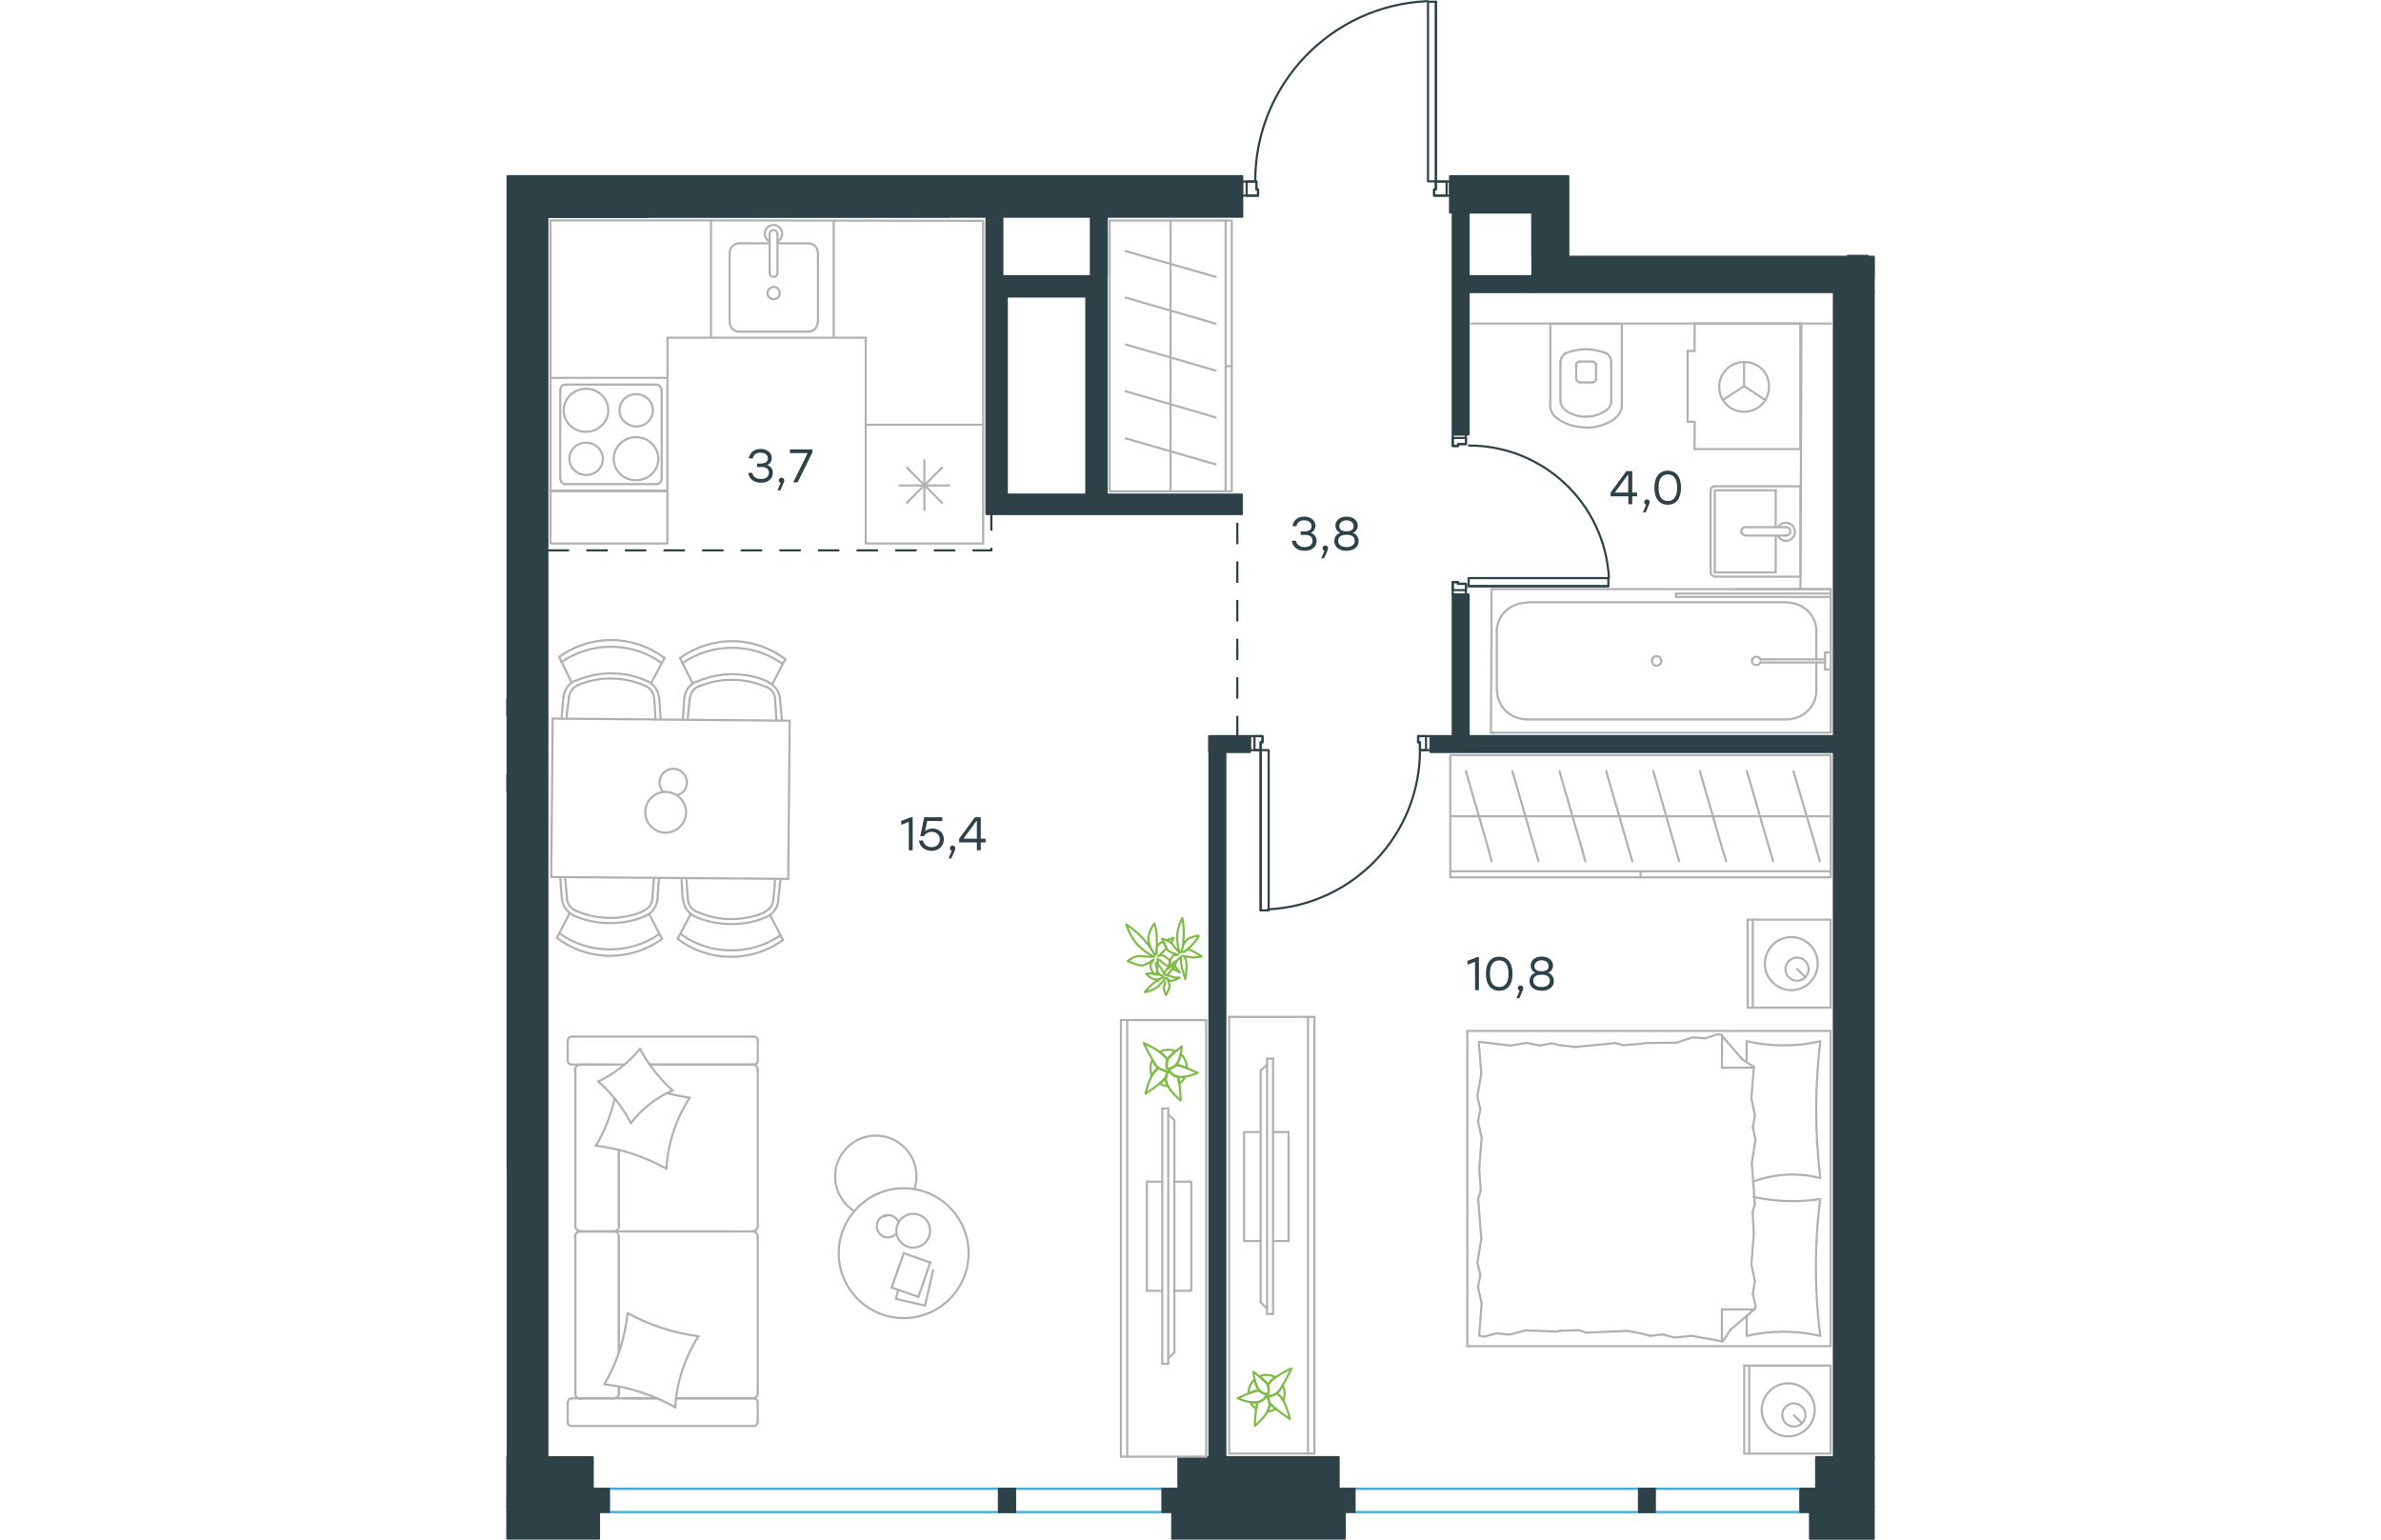 <?xml version="1.0" encoding="utf-8"?>
<!-- Generator: Adobe Illustrator 26.5.0, SVG Export Plug-In . SVG Version: 6.00 Build 0)  -->
<svg version="1.1" id="Слой_1" xmlns="http://www.w3.org/2000/svg" xmlns:xlink="http://www.w3.org/1999/xlink" x="0px" y="0px"
	 viewBox="0 0 956.9 1076.5" style="enable-background:new 0 0 956.9 1076.5;" xml:space="preserve" width="883" height="571">
<style type="text/css">
	.st0{fill:none;stroke:#2D4146;stroke-width:1.5;stroke-linecap:round;stroke-linejoin:round;stroke-miterlimit:10;}
	.st1{fill:none;stroke:#37A9E0;stroke-width:1.5;stroke-linecap:round;stroke-linejoin:round;stroke-miterlimit:10;}
	.st2{fill:#2D4146;}
	.st3{fill:none;stroke:#2D4146;stroke-width:1.5;stroke-miterlimit:22.926;stroke-dasharray:15,12;}
	.st4{fill:none;stroke:#B2B1B2;stroke-width:1.5;stroke-linecap:round;stroke-linejoin:round;stroke-miterlimit:10;}
	.st5{fill:none;stroke:#80BB48;stroke-width:1.5;stroke-linecap:round;stroke-linejoin:round;stroke-miterlimit:10;}
	.st6{fill:#B2B1B2;}
</style>
<path class="st0" d="M659.9,123.2l57.5,25.4h-57.5V123.2z M514.5,123.2H390h-81.4l206,28.3h-206v-28.3l206,28.3V123.2z M470,1018.8
	l112,34.6H470V1018.8z M582,1018.8H470l112,34.6V1018.8z M742.8,178.9h-0.2l0.2,0.5V178.9z M956.1,204.1v-10.4l-238.7-14.3v-30.9
	L660,123.2h57.5h25.1v55.7l-25.1-55.7l25.1,55.7v0.1l0,0l0.2,0.5h213.4v14.4l-238.7-14.4v24.7H956.1z M956.1,1053.4v-7.1l-40.2-4
	h40.2v-15l-40.2-8.5h40.2v8.5l-40.2-8.5v23.5h40.2v4l-40.2-4v11.1H956.1z M0.8,1034.9v18.6h59.7L0.8,1034.9z M0.8,1018.8v16.1
	l59.7,18.6v-34.6L0.8,1018.8L0.8,1018.8z M98.9,123.2H73.5H1.1l97.7,28.5H1v-28.5l97.7,28.5v-28.5C98.8,123.2,98.9,123.2,98.9,123.2
	z"/>
<path class="st0" d="M646.3,514.7l282.1,11.1H646.3V514.7z M520,514.7h-28.5l28.5,11.1V514.7z M491.7,525.8l11.1,493h-11.1V525.8z
	 M491.7,525.8l11.1,493v-493H520l-28.5-11.1v11.1H491.7z M661.8,261l11.1,42.7V261l0,0v-56.9h-11.1l11.1,56.9l0,0l0,0l-11.1-56.9
	V261L661.8,261v42.7h11.1L661.8,261z M335.8,148.4l11.1,44.5h-11.1V148.4z M346.9,148.4h-11.1l11.1,44.5V148.4z M672.9,193.1
	l44.5,11.1h-44.5V193.1z M717.5,193.1H673l44.5,11.1V193.1z M661.8,148.4l11.1,55.7h-11.1V148.4z M672.9,148.4h-11.1l11.1,55.7
	V148.4z M408.8,148.4l11.1,44.5h-11.1V148.4z M419.9,148.4h-11.1l11.1,44.5V148.4z M1.1,815.3l27.8,203.5H1.1V815.3z M98.9,123.2
	l209.7,28.4H98.9V123.2z M308.5,123.2H98.9l209.7,28.4L308.5,123.2L308.5,123.2z M405.7,193.1h-69.9l69.9,14.2V193.1z M335.8,222.8
	l14.2,123h-14.2V222.8z M335.8,222.8l14.2,123v-123v-15.5h55.7l-69.9-14.2v14.2l14.2,15.5l-14.2-15.5V222.8z M335.8,345.8l17.9,13.6
	h-17.9V345.8z M353.7,345.8h-17.9l17.9,13.6V345.8z M379.2,345.8h26.4V193.1l14.2,152.7l-14.2-152.7h14.2v152.7h94.5v13.6h-94.5
	h-40.6h-25.6v-13.6l25.6,5.3l-25.6-5.3H379.2z M951.6,178.9h-13.5v0.5h13.6L951.6,178.9z M951.9,178.9h-0.2l0.2,0.5V178.9z
	 M956.1,1018.8v-0.9l-27.8-813.7h27.8V1018l-27.8-813.7V1019L956.1,1018.8L956.1,1018.8z M0.8,542v11L1,553L0.8,553v0.1H1v262.3
	l27.8,203.5V815.3V151.6H1l27.8,663.8L1,151.5V469v19.6v11.1v42.1H0.8V542z M928.4,514.7H672.9l-11.1-99h11.1v99l-11.1-99v99h-15.5
	l282.1,11.1V514.7z M419.9,148.4h-11.1"/>
<path class="st0" d="M0.8,1063.8v11.9h64.1L0.8,1063.8z M64.9,1053.4H0.8v10.4l64.1,11.9V1053.4z"/>
<path class="st0" d="M465.7,1053.4l120.6,22.3H465.7V1053.4z M586.3,1053.4H465.7l120.6,22.3V1053.4z"/>
<path class="st0" d="M956.1,1075.8v-14l-44.5-8.3v22.3H956.1z M956.1,1053.4h-44.5l44.5,8.3V1053.4z"/>
<polygon class="st0" points="661.8,415.8 671,415.8 671,408.2 665.5,408.2 665.5,407 661.8,407 "/>
<polygon class="st0" points="661.8,303.8 661.8,311.8 665.5,311.8 665.5,310.5 671,310.5 671,303.8 "/>
<polygon class="st0" points="661.8,412.6 671,412.6 671,408.2 665.5,408.2 665.5,407 661.8,407 "/>
<polygon class="st0" points="671,306.2 661.8,306.2 661.8,311.8 665.5,311.8 665.5,310.5 671,310.5 "/>
<polygon class="st0" points="520,514.7 520,524.5 527.5,524.5 527.5,519 528.8,519 528.8,514.7 "/>
<polygon class="st0" points="646.3,514.7 637.6,514.7 637.6,519 638.9,519 638.9,524.5 646.3,524.5 "/>
<rect x="527.5" y="524.5" class="st0" width="5.6" height="112"/>
<polygon class="st0" points="523.2,514.7 523.2,524.5 527.5,524.5 527.5,519 528.8,519 528.8,514.7 "/>
<polygon class="st0" points="643.1,524.5 643.1,514.7 637.6,514.7 637.6,519 638.9,519 638.9,524.5 "/>
<line class="st0" x1="527.5" y1="636.5" x2="527.5" y2="524.5"/>
<path class="st0" d="M532.8,635.8c59.4-3,106.1-52,106.1-111.5"/>
<rect x="672.9" y="404.2" class="st0" width="97.7" height="5.6"/>
<line class="st0" x1="770.6" y1="409.9" x2="672.9" y2="409.9"/>
<path class="st0" d="M673.1,311.5c52,0,94.9,40.5,97.9,92.4"/>
<polygon class="st0" points="659.9,136.8 659.9,126.9 650,126.9 650,132.4 648.8,132.4 648.8,136.8 "/>
<polygon class="st0" points="514.5,136.8 525.7,136.8 525.7,132.4 524.5,132.4 524.5,126.9 514.5,126.9 "/>
<rect x="644.5" y="1.2" class="st0" width="5.6" height="125.6"/>
<polygon class="st0" points="657.5,136.8 657.5,126.9 650,126.9 650,132.4 648.8,132.4 648.8,136.8 "/>
<polygon class="st0" points="517.7,126.9 517.7,136.8 525.7,136.8 525.7,132.4 524.5,132.4 524.5,126.9 "/>
<line class="st0" x1="650" y1="1.2" x2="650" y2="126.9"/>
<path class="st0" d="M644,0.8c-67.3,3-120.3,58.4-120.3,125.8"/>
<rect x="71.8" y="1040.9" class="st1" width="387.1" height="16.3"/>
<rect x="593" y="1040.9" class="st1" width="311.8" height="16.3"/>
<path class="st2" d="M659.9,123.2l57.5,25.4h-57.5V123.2z M514.5,123.2H390h-81.4l206,28.3h-206v-28.3l206,28.3V123.2z M470,1018.8
	l112,34.6H470V1018.8z M582,1018.8H470l112,34.6V1018.8z M742.8,178.9h-0.2l0.2,0.5V178.9z M956.1,204.1v-10.4l-238.7-14.3v-30.9
	L660,123.2h57.5h25.1v55.7l-25.1-55.7l25.1,55.7v0.1l0,0l0.2,0.5h213.4v14.4l-238.7-14.4v24.7H956.1z M956.1,1053.4v-7.1l-40.2-4
	h40.2v-15l-40.2-8.5h40.2v8.5l-40.2-8.5v23.5h40.2v4l-40.2-4v11.1H956.1z M0.8,1034.9v18.6h59.7L0.8,1034.9z M0.8,1018.8v16.1
	l59.7,18.6v-34.6L0.8,1018.8L0.8,1018.8z M98.9,123.2H73.5H1.1l97.7,28.5H1v-28.5l97.7,28.5v-28.5C98.8,123.2,98.9,123.2,98.9,123.2
	z"/>
<path class="st2" d="M646.3,514.7l282.1,11.1H646.3V514.7z M520,514.7h-28.5l28.5,11.1V514.7z M491.7,525.8l11.1,493h-11.1V525.8z
	 M491.7,525.8l11.1,493v-493H520l-28.5-11.1v11.1H491.7z M661.8,261l11.1,42.7V261l0,0v-56.9h-11.1l11.1,56.9l0,0l0,0l-11.1-56.9
	V261L661.8,261v42.7h11.1L661.8,261z M335.8,148.4l11.1,44.5h-11.1V148.4z M346.9,148.4h-11.1l11.1,44.5V148.4z M672.9,193.1
	l44.5,11.1h-44.5V193.1z M717.5,193.1H673l44.5,11.1V193.1z M661.8,148.4l11.1,55.7h-11.1V148.4z M672.9,148.4h-11.1l11.1,55.7
	V148.4z M408.8,148.4l11.1,44.5h-11.1V148.4z M419.9,148.4h-11.1l11.1,44.5V148.4z M1.1,815.3l27.8,203.5H1.1V815.3z M98.9,123.2
	l209.7,28.4H98.9V123.2z M308.5,123.2H98.9l209.7,28.4L308.5,123.2L308.5,123.2z M405.7,193.1h-69.9l69.9,14.2V193.1z M335.8,222.8
	l14.2,123h-14.2V222.8z M335.8,222.8l14.2,123v-123v-15.5h55.7l-69.9-14.2v14.2l14.2,15.5l-14.2-15.5V222.8z M335.8,345.8l17.9,13.6
	h-17.9V345.8z M353.7,345.8h-17.9l17.9,13.6V345.8z M379.2,345.8h26.4V193.1l14.2,152.7l-14.2-152.7h14.2v152.7h94.5v13.6h-94.5
	h-40.6h-25.6v-13.6l25.6,5.3l-25.6-5.3H379.2z M951.6,178.9h-13.5v0.5h13.6L951.6,178.9z M951.9,178.9h-0.2l0.2,0.5V178.9z
	 M956.1,482.1v535.8l-27.8-813.7V1019h27.8v-0.1v-0.9l-27.8-813.7h27.8L956.1,482.1 M0.8,542v11L1,553L0.8,553v0.1H1v262.3
	l27.8,203.5V815.3V151.6H1l27.8,663.8L1,151.5V469v19.6v11.1v42.1H0.8V542z M928.4,514.7H672.9l-11.1-99h11.1v99l-11.1-99v99h-15.5
	l282.1,11.1V514.7z M419.9,148.4h-11.1"/>
<path class="st2" d="M0.8,1063.8v11.9h64.1L0.8,1063.8z M64.9,1053.4H0.8v10.4l64.1,11.9V1053.4z"/>
<path class="st2" d="M465.7,1053.4l120.6,22.3H465.7V1053.4z M586.3,1053.4H465.7l120.6,22.3V1053.4z"/>
<path class="st2" d="M956.1,1075.8v-14l-44.5-8.3v22.3H956.1z M956.1,1053.4h-44.5l44.5,8.3V1053.4z"/>
<rect x="0.8" y="488.8" class="st2" width="11.8" height="11.1"/>
<rect x="0.8" y="488.8" class="st0" width="11.8" height="11.1"/>
<rect x="60.5" y="1040.9" class="st2" width="11.3" height="16.3"/>
<rect x="60.5" y="1040.9" class="st0" width="11.3" height="16.3"/>
<rect x="458.9" y="1040.9" class="st2" width="11.3" height="16.3"/>
<rect x="458.9" y="1040.9" class="st0" width="11.3" height="16.3"/>
<rect x="344.5" y="1040.9" class="st2" width="11.3" height="16.3"/>
<rect x="344.5" y="1040.9" class="st0" width="11.3" height="16.3"/>
<rect x="582" y="1040.9" class="st2" width="11.1" height="16.3"/>
<rect x="582" y="1040.9" class="st0" width="11.1" height="16.3"/>
<rect x="904.9" y="1040.9" class="st2" width="11.1" height="16.3"/>
<rect x="904.9" y="1040.9" class="st0" width="11.1" height="16.3"/>
<rect x="792" y="1040.9" class="st2" width="11.1" height="16.3"/>
<rect x="792" y="1040.9" class="st0" width="11.1" height="16.3"/>
<polyline class="st3" points="29,384.8 339.2,384.8 339.2,332.9 "/>
<line class="st4" x1="547" y1="867.7" x2="536.2" y2="867.7"/>
<line class="st4" x1="547" y1="791.5" x2="547" y2="867.7"/>
<polyline class="st4" points="527.5,867.7 515.9,867.7 515.9,791.5 527.5,791.5 "/>
<line class="st4" x1="536.2" y1="791.5" x2="547" y2="791.5"/>
<line class="st4" x1="560.6" y1="711" x2="560.6" y2="1016.3"/>
<line class="st4" x1="505.5" y1="711" x2="505.5" y2="1016.3"/>
<line class="st4" x1="505.5" y1="711" x2="565" y2="711"/>
<line class="st4" x1="565.1" y1="711" x2="565.1" y2="1016.3"/>
<line class="st4" x1="565.1" y1="1016.3" x2="505.5" y2="1016.3"/>
<line class="st4" x1="532" y1="918.7" x2="536.2" y2="918.7"/>
<line class="st4" x1="532" y1="744.3" x2="527.5" y2="748.5"/>
<line class="st4" x1="527.5" y1="910.5" x2="532" y2="915"/>
<line class="st4" x1="532" y1="918.7" x2="532" y2="740.2"/>
<line class="st4" x1="536.2" y1="740.2" x2="536.2" y2="918.7"/>
<line class="st4" x1="532" y1="740.2" x2="536.2" y2="740.2"/>
<line class="st4" x1="527.5" y1="748.5" x2="527.5" y2="910.5"/>
<path class="st5" d="M533,974.5c0,0-3.3,1.3-6.7-2.6c-3.4-3.9-3.9-12.8-3.9-12.8s8.7,6.8,10.1,9.1C533.8,970.2,533,974.5,533,974.5z
	"/>
<path class="st5" d="M531.2,975.8c0,0,3.7,2.4,2.2,8.4c-1.5,5.9-10,12.7-10,12.7s0.5-13.2,1.9-16c0.2-0.2,0.2-0.5,0.4-0.6
	C529.4,979.2,530.8,977.2,531.2,975.8z"/>
<path class="st5" d="M524.9,972.2c0.7,0,1.5,0.3,2.3,0.5l-0.9-1.1c-1.5-1.8-2.3-4.5-3-7.1c-2.9,2.5-4.3,6.2-4.4,9.8
	C521.2,973.5,523.9,972.5,524.9,972.2z M525.4,980.8c0.2-0.1,0.2-0.5,0.4-0.6c-1.7,0.5-3.7,0.4-5.5,0.1c0.4,0.9,1,1.9,1.6,2.6
	c0.8,0.9,1.6,1.5,2.5,2.2C524.8,983.2,524.9,981.5,525.4,980.8z M533.5,966.8c1.1-1.3,2.6-2.8,4.3-4c-3.4-1.7-7.4-2-10.9-0.6
	c2.2,2.2,4.9,4.5,5.5,5.6c0,0.3,0,0.3,0.1,0.5C533,968,533.2,967.5,533.5,966.8z M532.5,976.5l-0.2,0.2l0.3,0.4L532.5,976.5z
	 M534.2,981.2l-0.5-0.5c0.3,1,0,2.2-0.3,3.3c-0.4,1-0.8,2-1.2,2.9c2-0.2,4.1-0.7,5.8-1.9C536.2,983.5,534.9,982.2,534.2,981.2z
	 M540,973c-0.4,0.3-0.9,0.8-1.3,1.1c0.6,0.4,1.4,0.9,2.2,1.8c0.8,0.9,1.7,2,2.4,3.2c1.4-3.4,1.2-7.3-0.4-10.6
	C541.8,970.7,540.8,972.5,540,973z"/>
<path class="st5" d="M538.7,974.2c0.6,0.4,1.4,0.9,2.2,1.8c4.7,4.7,7,16.1,7,16.1s-11.8-7.9-13.9-10.7c-0.2-0.2-0.3-0.4-0.5-0.5
	c-0.2-1.7-0.6-2.9-1.4-3.8v-0.3C533.8,976.3,536.5,975.5,538.7,974.2z"/>
<path class="st5" d="M549.1,956.8c0,0-6.8,14-9.5,16.6c-2,2-6.1,3.1-7.6,3.5c-0.4-0.9-0.9-1.1-0.9-1.1c0.2-0.5,0.2-0.8,0.2-0.8
	s-0.1-0.2-0.5-0.2c1.3,0.1,2-0.2,2-0.2s0.6-3.7-0.4-5.9c0.2-0.5,0.6-0.8,0.6-1.1C537.5,961.7,549.1,956.8,549.1,956.8z"/>
<path class="st5" d="M531.4,975c0,0-0.3,4-5.8,5.3s-14.2-2.7-14.2-2.7s10.8-5,13.6-5.3c0.7,0,1.7,0.1,2.3,0.5
	c1.3,1.1,2.6,1.5,3.4,1.7C531.2,974.8,531.4,975,531.4,975z"/>
<line class="st4" x1="855.9" y1="929.8" x2="872.3" y2="915.7"/>
<line class="st4" x1="850.6" y1="938" x2="855.9" y2="929.8"/>
<line class="st4" x1="926" y1="720.8" x2="672" y2="720.8"/>
<line class="st4" x1="850" y1="746.5" x2="872" y2="746.5"/>
<line class="st4" x1="672" y1="941.2" x2="926" y2="941.2"/>
<line class="st4" x1="926" y1="941.2" x2="926" y2="720.8"/>
<line class="st4" x1="850" y1="915.5" x2="850" y2="937.5"/>
<line class="st4" x1="867.3" y1="920.5" x2="867.3" y2="934"/>
<line class="st4" x1="850" y1="915.5" x2="872" y2="915.5"/>
<line class="st4" x1="872" y1="915.5" x2="867.3" y2="920.5"/>
<line class="st4" x1="867.3" y1="728" x2="867.3" y2="741.7"/>
<line class="st4" x1="864.4" y1="740.8" x2="850.1" y2="724.3"/>
<line class="st4" x1="872.5" y1="746" x2="864.4" y2="740.8"/>
<line class="st4" x1="850" y1="746.5" x2="850.1" y2="724.3"/>
<line class="st4" x1="680.3" y1="817" x2="681.4" y2="832.5"/>
<line class="st4" x1="681.8" y1="866.5" x2="679" y2="882.8"/>
<line class="st4" x1="681.1" y1="891.3" x2="679.5" y2="900"/>
<line class="st4" x1="679" y1="882.8" x2="681.1" y2="891.2"/>
<line class="st4" x1="681.4" y1="832.5" x2="679.6" y2="838.2"/>
<line class="st4" x1="679.6" y1="838.2" x2="681.8" y2="866.5"/>
<line class="st4" x1="682" y1="911.5" x2="680.3" y2="933.2"/>
<line class="st4" x1="679.5" y1="900" x2="682" y2="911.5"/>
<line class="st4" x1="681.8" y1="750.3" x2="679" y2="766.7"/>
<line class="st4" x1="681.1" y1="775.5" x2="679.5" y2="784"/>
<line class="st4" x1="679" y1="766.7" x2="681.1" y2="775.5"/>
<line class="st4" x1="680" y1="728.8" x2="681.8" y2="750.3"/>
<line class="st4" x1="682" y1="795.5" x2="680.3" y2="817"/>
<line class="st4" x1="679.5" y1="784" x2="682" y2="795.5"/>
<line class="st4" x1="672" y1="941.2" x2="672" y2="720.8"/>
<path class="st4" d="M918.8,933.8c-2.1-15.8-3.1-31.7-3.1-47.7c0-15.8,1-31.9,3.1-47.7"/>
<path class="st4" d="M918.5,728c-8.3,2.1-16.9,2.9-25.6,2.9c-8.5,0-17.1-1-25.6-2.9"/>
<path class="st4" d="M867.5,934c8.3-1.9,16.9-2.9,25.6-2.9c8.5,0,17.1,1,25.6,2.9"/>
<path class="st4" d="M918.8,823.5c-1.9-15.8-2.9-31.7-2.9-47.7c0-15.8,1-31.9,2.9-47.7"/>
<line class="st4" x1="737" y1="730.8" x2="731" y2="729.5"/>
<line class="st4" x1="722.5" y1="731" x2="713.6" y2="729.2"/>
<line class="st4" x1="731" y1="729.5" x2="722.5" y2="731"/>
<line class="st4" x1="702.1" y1="731" x2="680.5" y2="728.5"/>
<line class="st4" x1="713.6" y1="729.2" x2="702.1" y2="731"/>
<line class="st4" x1="793.6" y1="729.8" x2="781" y2="730.8"/>
<line class="st4" x1="747.3" y1="732" x2="737" y2="730.8"/>
<line class="st4" x1="781" y1="730.8" x2="775.5" y2="729.3"/>
<line class="st4" x1="775.5" y1="729.3" x2="747.3" y2="732"/>
<line class="st4" x1="796.5" y1="729.3" x2="793.6" y2="729.8"/>
<line class="st4" x1="850" y1="723.5" x2="846.6" y2="723.2"/>
<line class="st4" x1="838.4" y1="726" x2="829.5" y2="725.3"/>
<line class="st4" x1="846.6" y1="723.2" x2="838.4" y2="726"/>
<line class="st4" x1="818.3" y1="729" x2="796.5" y2="729.3"/>
<line class="st4" x1="829.5" y1="725.3" x2="818.3" y2="729"/>
<path class="st4" d="M872,826c8.8-3.1,17.9-4.8,27.1-4.8c6.7,0,13.1,0.8,19.6,2.5"/>
<line class="st4" x1="793.6" y1="932.3" x2="799.8" y2="934"/>
<line class="st4" x1="808.5" y1="933" x2="816.9" y2="935.2"/>
<line class="st4" x1="799.8" y1="934" x2="808.5" y2="933"/>
<line class="st4" x1="828.8" y1="934" x2="850" y2="937.8"/>
<line class="st4" x1="816.9" y1="935.2" x2="828.8" y2="934"/>
<line class="st4" x1="737" y1="930.5" x2="749.8" y2="930"/>
<line class="st4" x1="783.6" y1="930.5" x2="793.6" y2="932.3"/>
<line class="st4" x1="749.8" y1="930" x2="755.1" y2="931.8"/>
<line class="st4" x1="755.1" y1="931.8" x2="783.6" y2="930.5"/>
<line class="st4" x1="734.3" y1="931" x2="737" y2="930.5"/>
<line class="st4" x1="680.5" y1="934" x2="684" y2="934.5"/>
<line class="st4" x1="692.5" y1="932.2" x2="701.1" y2="933.2"/>
<line class="st4" x1="684" y1="934.5" x2="692.5" y2="932.2"/>
<line class="st4" x1="712.6" y1="930.2" x2="734.3" y2="931"/>
<line class="st4" x1="701.1" y1="933.2" x2="712.6" y2="930.2"/>
<path class="st4" d="M918.8,838.3c-6.5,1-13.1,1.5-19.6,1.5c-9.2,0-18.1-1-27.1-2.9"/>
<line class="st4" x1="872.3" y1="862.5" x2="871.5" y2="847.2"/>
<line class="st4" x1="870.9" y1="813.2" x2="873.5" y2="796.8"/>
<line class="st4" x1="871.6" y1="788.3" x2="873.1" y2="779.8"/>
<line class="st4" x1="873.5" y1="796.8" x2="871.6" y2="788.3"/>
<line class="st4" x1="871.5" y1="847.2" x2="873" y2="841.8"/>
<line class="st4" x1="873" y1="841.7" x2="870.9" y2="813.2"/>
<line class="st4" x1="870.6" y1="768.2" x2="872.3" y2="746.5"/>
<line class="st4" x1="873.1" y1="779.8" x2="870.6" y2="768.2"/>
<line class="st4" x1="873.1" y1="915.5" x2="873.5" y2="913"/>
<line class="st4" x1="871.6" y1="904.5" x2="873.1" y2="895.7"/>
<line class="st4" x1="873.5" y1="913" x2="871.6" y2="904.5"/>
<line class="st4" x1="870.6" y1="884.2" x2="872.3" y2="862.5"/>
<line class="st4" x1="873.1" y1="895.7" x2="870.6" y2="884.2"/>
<line class="st4" x1="871.6" y1="643" x2="871.6" y2="704.5"/>
<line class="st4" x1="926" y1="643" x2="926" y2="704.5"/>
<line class="st4" x1="908.4" y1="683.2" x2="902.5" y2="677.5"/>
<line class="st4" x1="926" y1="643" x2="868" y2="643"/>
<polyline class="st4" points="926,704.5 868,704.5 868,643 "/>
<path class="st4" d="M902.5,669.5c-4.4,0-8.1,3.7-8.1,8.1c0,4.6,3.8,8.1,8.1,8.1c4.6,0,8.1-3.8,8.1-8.1
	C910.6,673,906.9,669.5,902.5,669.5z"/>
<path class="st4" d="M898.5,655.2c-10,0-18.3,8.1-18.5,18.5c0,10.2,8.3,18.6,18.5,18.6S917,684,917,673.8
	C917,663.5,908.8,655.2,898.5,655.2z"/>
<line class="st4" x1="869.1" y1="954.8" x2="869.1" y2="1016.3"/>
<line class="st4" x1="926" y1="954.8" x2="926" y2="1016.3"/>
<line class="st4" x1="905.9" y1="995" x2="900.3" y2="989.5"/>
<line class="st4" x1="926" y1="954.8" x2="865.6" y2="954.8"/>
<polyline class="st4" points="926,1016.3 865.6,1016.3 865.6,954.8 "/>
<path class="st4" d="M900.3,981.2c-4.4,0-8.1,3.7-8.1,8.1c0,4.6,3.7,8.1,8.1,8.1c4.6,0,8.1-3.7,8.1-8.1
	C908.4,984.8,904.5,981.2,900.3,981.2z"/>
<path class="st4" d="M896.3,967.2c-10.2,0-18.3,8.1-18.5,18.5c0,10.2,8.3,18.6,18.5,18.6s18.6-8.3,18.6-18.6
	C914.9,975.5,906.5,967.2,896.3,967.2z"/>
<rect x="660.1" y="528" class="st4" width="266" height="85.4"/>
<line class="st4" x1="926" y1="609.2" x2="660.1" y2="609.2"/>
<line class="st4" x1="926" y1="570.7" x2="660.1" y2="570.7"/>
<line class="st4" x1="689" y1="602.2" x2="687" y2="594.5"/>
<line class="st4" x1="687" y1="594.5" x2="671" y2="539.2"/>
<line class="st4" x1="721.8" y1="602.2" x2="719.5" y2="594.5"/>
<line class="st4" x1="719.5" y1="594.5" x2="703.5" y2="539.2"/>
<line class="st4" x1="754.5" y1="602.2" x2="752.4" y2="594.5"/>
<line class="st4" x1="752.4" y1="594.5" x2="736.4" y2="539.2"/>
<line class="st4" x1="787.4" y1="602.2" x2="785.1" y2="594.5"/>
<line class="st4" x1="785.1" y1="594.5" x2="769.1" y2="539.2"/>
<line class="st4" x1="820.1" y1="602.2" x2="817.9" y2="594.5"/>
<line class="st4" x1="817.9" y1="594.5" x2="802" y2="539.2"/>
<line class="st4" x1="853" y1="602.2" x2="850.6" y2="594.5"/>
<line class="st4" x1="850.6" y1="594.5" x2="834.6" y2="539.2"/>
<line class="st4" x1="885.8" y1="602.2" x2="883.5" y2="594.5"/>
<line class="st4" x1="883.5" y1="594.5" x2="867.5" y2="539.2"/>
<line class="st4" x1="918.5" y1="602.2" x2="916.3" y2="594.5"/>
<line class="st4" x1="916.3" y1="594.5" x2="900" y2="539.2"/>
<line class="st4" x1="793.1" y1="609.2" x2="793.1" y2="613.5"/>
<line class="st4" x1="759.3" y1="252.8" x2="751" y2="252.8"/>
<polyline class="st4" points="730,283.5 730,226.4 780,226.4 780,283.5 "/>
<line class="st4" x1="751" y1="267.4" x2="759.3" y2="267.4"/>
<line class="st4" x1="748.1" y1="255.2" x2="748.1" y2="264.9"/>
<line class="st4" x1="762" y1="264.9" x2="762" y2="255.2"/>
<line class="st4" x1="737.1" y1="253.4" x2="737.1" y2="280.5"/>
<line class="st4" x1="772.6" y1="280.5" x2="772.6" y2="253.4"/>
<path class="st4" d="M759.3,252.8c1.5,0,2.8,1.1,2.8,2.6"/>
<path class="st4" d="M734.4,292.2c-2.8-2.1-4.5-5.3-4.5-8.7"/>
<path class="st4" d="M748.1,255.2c0-1.5,1.3-2.5,2.8-2.5"/>
<path class="st4" d="M751,267.4c-1.5,0-2.8-1.1-2.8-2.5"/>
<path class="st4" d="M755,298.8h-0.2c-7.4,0-14.7-2.3-20.4-6.6"/>
<path class="st4" d="M775.5,292.5c-5.9,4.2-12.9,6.6-20.6,6.6c0.2,0,0.2,0,0,0"/>
<path class="st4" d="M780,283.5c0,3.4-1.7,6.6-4.5,8.7"/>
<path class="st4" d="M740.4,286.6c-1.9-1.5-3.2-3.8-3.2-6.2"/>
<path class="st4" d="M755,291.4h-0.2c-5.3,0-10.4-1.7-14.4-4.7"/>
<path class="st4" d="M762,264.9c0,1.5-1.3,2.5-2.8,2.5"/>
<path class="st4" d="M772.6,280.5c0,2.3-1.3,4.7-3.2,6.2"/>
<path class="st4" d="M769.6,286.6c-4.2,3-9.3,4.7-14.6,4.7"/>
<path class="st4" d="M740.1,247.2c4.7-1.9,9.6-3,14.7-3s10,1,14.6,3"/>
<path class="st4" d="M769.5,247.2c2.1,1.5,3.2,3.8,3.2,6.2"/>
<path class="st4" d="M737.1,253.4c0-2.3,1.3-4.7,3.2-6.2"/>
<line class="st4" x1="866.3" y1="368.6" x2="894.5" y2="368.6"/>
<line class="st4" x1="887.6" y1="374.5" x2="887.6" y2="400.2"/>
<polyline class="st4" points="845,340 904.9,340 904.9,403.2 845,403.2 "/>
<line class="st4" x1="845" y1="342.8" x2="887.6" y2="342.8"/>
<line class="st4" x1="845" y1="400.2" x2="845" y2="342.8"/>
<line class="st4" x1="887.6" y1="400.2" x2="845" y2="400.2"/>
<line class="st4" x1="894.5" y1="374.5" x2="866.3" y2="374.5"/>
<line class="st4" x1="887.6" y1="342.8" x2="887.6" y2="368.6"/>
<line class="st4" x1="842.1" y1="342.8" x2="842.1" y2="400.2"/>
<path class="st4" d="M845,403c-1.5,0-2.8-1.3-2.8-2.8"/>
<path class="st4" d="M842.1,342.8c0-1.5,1.3-2.8,2.8-2.8"/>
<path class="st4" d="M889.4,368.5c1.1-2,3.2-3,5.3-3c3.5,0,6.3,2.8,6.3,6.3c0,3.6-2.8,6.4-6.3,6.4c-2.3,0-4.6-1.5-5.6-3.6"/>
<path class="st4" d="M894.5,368.6h0.5c1.5,0,2.8,1.3,2.8,2.9s-1.3,2.9-2.8,2.9h-0.5"/>
<path class="st4" d="M866.3,374.2L866.3,374.2c-1.5,0-2.8-1.3-2.8-2.8s1.3-2.8,2.8-2.8"/>
<polyline class="st4" points="688.5,512.3 926.1,512.3 926.1,411.9 "/>
<path class="st6" d="M690.1,512.3h1.1c0-0.6-0.5-1.1-1.1-1.1s-1.1,0.5-1.1,1.1s0.5,1.1,1.1,1.1s1.1-0.5,1.1-1.1H690.1z"/>
<line class="st4" x1="916" y1="441.1" x2="916" y2="461"/>
<polyline class="st4" points="688.5,512.3 688.9,440 688.9,411.9 924.9,411.9 "/>
<line class="st4" x1="692.6" y1="483.2" x2="692.6" y2="441.1"/>
<line class="st4" x1="916" y1="463.2" x2="916" y2="483.2"/>
<line class="st4" x1="895" y1="503" x2="714" y2="503"/>
<line class="st4" x1="714" y1="421.1" x2="895" y2="421.1"/>
<path class="st4" d="M692.9,483.2c0,10.9,9.3,19.8,21,19.8"/>
<path class="st4" d="M916,441c0-10.9-9.3-19.8-21-19.8"/>
<path class="st4" d="M713.6,421.4c-11.5,0-21,8.9-21,19.8"/>
<path class="st4" d="M895,503c11.5,0,21-8.9,21-19.8"/>
<path class="st4" d="M801,462.1c0-1.9,1.5-3.3,3.3-3.3s3.3,1.4,3.3,3.3s-1.3,3.3-3.3,3.3C802.5,465.5,801,464,801,462.1z"/>
<line class="st4" x1="817.9" y1="417.4" x2="817.9" y2="415"/>
<line class="st4" x1="924.9" y1="417.4" x2="817.9" y2="417.4"/>
<line class="st4" x1="817.9" y1="415" x2="924.9" y2="415"/>
<line class="st4" x1="860.5" y1="411.9" x2="926.1" y2="411.9"/>
<line class="st4" x1="924.9" y1="468.1" x2="922.1" y2="468.1"/>
<line class="st4" x1="922.1" y1="463.2" x2="877" y2="463.2"/>
<line class="st4" x1="877" y1="461" x2="922.1" y2="461"/>
<line class="st4" x1="922.1" y1="468.1" x2="922.1" y2="456.2"/>
<line class="st4" x1="922.1" y1="456.2" x2="924.9" y2="456.2"/>
<path class="st4" d="M877,461.1c-0.4-1.2-1.5-1.9-2.9-1.9c-1.8,0-3.1,1.2-3.1,2.9s1.3,2.9,3.1,2.9c1.3,0,2.4-0.8,2.9-1.9"/>
<line class="st4" x1="830.9" y1="294.9" x2="830.9" y2="314"/>
<line class="st4" x1="865.5" y1="270" x2="880.4" y2="279.8"/>
<line class="st4" x1="865.5" y1="270" x2="865.5" y2="253.1"/>
<line class="st4" x1="826" y1="245.4" x2="830.9" y2="245.4"/>
<line class="st4" x1="826" y1="294.9" x2="826" y2="245.4"/>
<line class="st4" x1="865.5" y1="270" x2="851" y2="279.4"/>
<polyline class="st4" points="830.9,314 904.8,314 904.8,226.2 830.9,226.2 "/>
<line class="st4" x1="830.9" y1="226.2" x2="830.9" y2="245.4"/>
<line class="st4" x1="830.9" y1="294.9" x2="826" y2="294.9"/>
<path class="st4" d="M865.5,253.1c-9.5,0-17.4,7.7-17.4,17.4s7.7,17.4,17.4,17.4c9.7,0,17.4-7.7,17.4-17.4
	C883.1,260.5,875.5,253.1,865.5,253.1z"/>
<line class="st4" x1="926.3" y1="226.2" x2="675" y2="226.2"/>
<line class="st4" x1="78.8" y1="864.8" x2="78.8" y2="945.8"/>
<line class="st4" x1="175.9" y1="741.7" x2="175.9" y2="727.3"/>
<line class="st4" x1="175.9" y1="857" x2="175.9" y2="748.2"/>
<line class="st4" x1="82.8" y1="977.7" x2="105.7" y2="977.7"/>
<line class="st4" x1="119" y1="977.7" x2="172" y2="977.7"/>
<line class="st4" x1="100.5" y1="744.3" x2="172" y2="744.3"/>
<line class="st4" x1="52" y1="861" x2="75" y2="861"/>
<line class="st4" x1="78.8" y1="804" x2="78.8" y2="857"/>
<line class="st4" x1="43" y1="980.2" x2="43" y2="994.5"/>
<line class="st4" x1="75" y1="861" x2="52" y2="861"/>
<line class="st4" x1="48.4" y1="857" x2="48.4" y2="748.2"/>
<line class="st4" x1="173.4" y1="744.3" x2="100.5" y2="744.3"/>
<line class="st4" x1="82.8" y1="861" x2="156" y2="861"/>
<line class="st4" x1="175.9" y1="974" x2="175.9" y2="864.8"/>
<line class="st4" x1="175.9" y1="994.5" x2="175.9" y2="980.2"/>
<line class="st4" x1="78.8" y1="969.5" x2="78.8" y2="974"/>
<line class="st4" x1="105.7" y1="977.7" x2="45.8" y2="977.7"/>
<line class="st4" x1="78.8" y1="969.5" x2="78.8" y2="974"/>
<line class="st4" x1="75" y1="977.7" x2="52" y2="977.7"/>
<line class="st4" x1="75" y1="861" x2="52" y2="861"/>
<line class="st4" x1="78.8" y1="804" x2="78.8" y2="857"/>
<line class="st4" x1="48.4" y1="974" x2="48.4" y2="864.8"/>
<line class="st4" x1="173.4" y1="977.7" x2="119" y2="977.7"/>
<line class="st4" x1="78.8" y1="864.8" x2="78.8" y2="945.8"/>
<line class="st4" x1="173.4" y1="724.8" x2="45.8" y2="724.8"/>
<line class="st4" x1="43" y1="727.3" x2="43" y2="741.7"/>
<line class="st4" x1="45.8" y1="744.3" x2="82.8" y2="744.3"/>
<line class="st4" x1="172" y1="861" x2="75" y2="861"/>
<line class="st4" x1="52" y1="744.3" x2="75" y2="744.3"/>
<path class="st4" d="M43.2,980.2c0-1.3,1.1-2.5,2.5-2.5"/>
<path class="st4" d="M175.9,741.8c0,1.3-1.1,2.5-2.5,2.5"/>
<path class="st4" d="M45.5,744.2c-1.3,0-2.5-1.1-2.5-2.5"/>
<path class="st4" d="M74.8,860.8c2.3,0,4,1.9,4,4"/>
<path class="st4" d="M48,748.3c0-2.3,1.9-4,4-4"/>
<path class="st4" d="M52.2,978c-2.3,0-4-1.9-4-4"/>
<path class="st4" d="M171.9,860.8c2.3,0,4,1.9,4,4"/>
<path class="st4" d="M48,865c0-2.3,1.9-4,4-4"/>
<path class="st4" d="M176,857.2c0,2.1-1.9,3.8-4,3.8"/>
<path class="st4" d="M175.7,994.5c0,1.3-1.1,2.5-2.5,2.5H45.5c-1.3,0-2.5-1-2.5-2.5"/>
<path class="st4" d="M52.2,860.8c-2.3,0-4-1.7-4-3.8"/>
<path class="st4" d="M173.4,724.8c1.3,0,2.5,1,2.5,2.5"/>
<path class="st4" d="M176,973.7c0,2.3-1.9,4-4,4"/>
<path class="st4" d="M173.4,977.7c1.3,0,2.5,1,2.5,2.5"/>
<path class="st4" d="M171.9,744.2c2.3,0,4,1.9,4,4"/>
<path class="st4" d="M79,973.7c0,2.3-1.9,4-4,4"/>
<path class="st4" d="M79,857.2c0,2.1-1.9,3.8-4,3.8"/>
<path class="st4" d="M43.2,727.3c0-1.3,1.1-2.5,2.5-2.5"/>
<path class="st4" d="M134.5,934.3c-17.4-2.3-34.3-7.8-49.6-16.2"/>
<path class="st4" d="M116.4,762.5c-9.3-8.4-17-18.3-22.9-29.2"/>
<path class="st4" d="M87.2,785.3c7.6-10.1,17.7-17.9,29.2-22.9"/>
<path class="st4" d="M118.2,984c1-17.7,6.7-34.7,16.2-49.6"/>
<path class="st4" d="M62.5,801c17.5,2.1,34.3,7.6,49.6,16.2"/>
<path class="st4" d="M75.9,768c-2.7,11.6-7.1,22.9-13.2,33.2"/>
<path class="st4" d="M112,817.2c1-17.6,6.7-34.7,16.2-49.6"/>
<path class="st4" d="M68.7,967.8c17.5,2.1,34.3,7.6,49.6,16.2"/>
<path class="st4" d="M84.9,918.2c-1.9,17.5-7.3,34.5-16.2,49.6"/>
<path class="st4" d="M64.2,756c9.5,8.2,17.2,18.1,22.9,29.2"/>
<path class="st4" d="M128.4,767.5c-5.5-0.8-10.9-1.9-16.2-3.2"/>
<path class="st4" d="M93.7,733.2c-8,9.7-17.9,17.4-29.2,22.9"/>
<line class="st4" x1="292.9" y1="912.8" x2="272.5" y2="908.2"/>
<line class="st4" x1="272.5" y1="908.2" x2="274" y2="901.8"/>
<line class="st4" x1="298.5" y1="888" x2="292.9" y2="912.8"/>
<line class="st4" x1="288.2" y1="906.7" x2="269.5" y2="900.2"/>
<line class="st4" x1="269.5" y1="900.2" x2="278" y2="876.2"/>
<line class="st4" x1="278" y1="876.2" x2="296.5" y2="882.7"/>
<line class="st4" x1="296.5" y1="882.7" x2="288.2" y2="906.7"/>
<path class="st4" d="M232.5,876.2c0,25,20.4,45.4,45.4,45.4s45.4-20.3,45.4-45.4c0-25-20.3-45.4-45.4-45.4
	C253,830.8,232.5,851.2,232.5,876.2z"/>
<path class="st4" d="M272.8,860.5c0,6.4,5.2,11.8,11.8,11.8c6.4,0,11.8-5.2,11.8-11.8c0-6.4-5.2-11.8-11.8-11.8
	S272.8,854,272.8,860.5z"/>
<path class="st4" d="M272.8,862.5c-1.5,1.7-3.7,2.7-5.9,2.7c-4.2,0-7.8-3.4-7.8-7.9c0-4.4,3.4-7.8,7.8-7.8c3.2,0,6.1,2,7.4,4.9"/>
<path class="st4" d="M266.7,849.8c-1,0.2-1.7,0.5-2.7,0.7"/>
<path class="st4" d="M243.5,846.8c-8.3-5.1-13.5-14.2-13.5-24.3c0-15.7,12.8-28.5,28.4-28.5c15.7,0,28.5,12.7,28.5,28.5
	c0,2.9-0.5,6.1-1.5,8.8"/>
<line class="st4" x1="447.9" y1="902.5" x2="458.7" y2="902.5"/>
<line class="st4" x1="447.9" y1="826.2" x2="447.9" y2="902.5"/>
<polyline class="st4" points="467.2,902.5 479,902.5 479,826.2 467.2,826.2 "/>
<line class="st4" x1="458.7" y1="826.2" x2="447.9" y2="826.2"/>
<line class="st4" x1="434.2" y1="713.2" x2="434.2" y2="1018.5"/>
<line class="st4" x1="489.4" y1="713.2" x2="489.4" y2="1018.5"/>
<line class="st4" x1="489.4" y1="713.2" x2="429.8" y2="713.2"/>
<line class="st4" x1="429.8" y1="713.2" x2="429.8" y2="1018.5"/>
<line class="st4" x1="429.8" y1="1018.5" x2="489.4" y2="1018.5"/>
<line class="st4" x1="462.9" y1="953.5" x2="458.7" y2="953.5"/>
<line class="st4" x1="462.9" y1="779.2" x2="467.2" y2="783.3"/>
<line class="st4" x1="467.2" y1="945.5" x2="462.9" y2="949.8"/>
<line class="st4" x1="462.9" y1="953.5" x2="462.9" y2="775"/>
<line class="st4" x1="458.7" y1="775" x2="458.7" y2="953.5"/>
<line class="st4" x1="462.9" y1="775" x2="458.7" y2="775"/>
<line class="st4" x1="467.2" y1="783.3" x2="467.2" y2="945.5"/>
<path class="st5" d="M461.8,747c0,0,3.3,1.3,6.7-2.6c3.4-3.9,3.9-12.8,3.9-12.8s-8.7,6.8-10.1,9.1C461,742.7,461.8,747,461.8,747z"
	/>
<path class="st5" d="M463.8,748.3c0,0-3.7,2.4-2.2,8.4c1.5,5.9,10,12.7,10,12.7s-0.5-13.2-1.9-16c-0.2-0.2-0.2-0.5-0.4-0.6
	C465.5,751.8,464.2,749.7,463.8,748.3z"/>
<path class="st5" d="M476,746.8c-0.1-3.5-1.5-7.3-4.4-9.8c-0.6,2.6-1.4,5.3-3,7.1l-0.9,1.1c0.8-0.2,1.6-0.4,2.3-0.5
	C471,745,473.5,746,476,746.8z M470.5,757.7c0.9-0.7,1.7-1.3,2.5-2.2c0.6-0.7,1.2-1.8,1.7-2.6c-1.8,0.3-3.8,0.4-5.5-0.1
	c0.2,0.2,0.2,0.5,0.4,0.7C470,754.2,470.2,755.8,470.5,757.7z M462.2,741c0.1-0.2,0.1-0.2,0.1-0.5c0.6-1,3.3-3.4,5.4-5.6
	c-3.4-1.4-7.5-1.2-10.8,0.6c1.8,1.2,3.2,2.8,4.3,4.1C461.8,740.2,462,740.7,462.2,741z M462.2,749.7l0.3-0.4l-0.2-0.1L462.2,749.7z
	 M456.7,757.5c1.8,1.2,3.8,1.7,5.8,1.9c-0.4-1-0.8-2-1.2-2.9c-0.3-1.1-0.5-2.3-0.3-3.3l-0.5,0.5C460,754.8,458.5,756,456.7,757.5z
	 M451.8,741.2c-1.6,3.3-1.8,7.2-0.4,10.6c0.7-1.2,1.7-2.3,2.4-3.2c0.8-0.9,1.6-1.5,2.2-1.8c-0.4-0.3-0.9-0.8-1.2-1.1
	C454,745,453,743.2,451.8,741.2z"/>
<path class="st5" d="M456.2,746.8c-0.6,0.4-1.4,0.9-2.2,1.8c-4.7,4.7-7,16.1-7,16.1s11.8-7.9,14-10.7c0.2-0.2,0.3-0.3,0.5-0.5
	c0.2-1.7,0.6-2.9,1.4-3.8v-0.3C461,748.8,458.4,748,456.2,746.8z"/>
<path class="st5" d="M445.7,729.3c0,0,6.8,14,9.5,16.6c2,2,6.1,3.1,7.7,3.5c0.4-0.9,0.9-1.1,0.9-1.1c-0.2-0.5-0.2-0.8-0.2-0.8
	s0.1-0.2,0.5-0.2c-1.3,0.1-2-0.2-2-0.2s-0.6-3.7,0.4-5.9c-0.2-0.5-0.6-0.8-0.6-1.1C457.5,734.2,445.7,729.3,445.7,729.3z"/>
<path class="st5" d="M463.5,747.5c0,0,0.3,4,5.8,5.3s14.2-2.7,14.2-2.7s-10.8-5-13.6-5.3c-0.7,0.1-1.7,0.1-2.3,0.5
	c-1.3,1.1-2.6,1.5-3.4,1.7C463.7,747.3,463.5,747.5,463.5,747.5z"/>
<line class="st4" x1="128.4" y1="488.5" x2="127.2" y2="499.2"/>
<line class="st4" x1="123.8" y1="498.8" x2="123.5" y2="503.2"/>
<line class="st4" x1="127.2" y1="499.2" x2="127" y2="503.2"/>
<line class="st4" x1="188" y1="489" x2="189" y2="503.8"/>
<line class="st4" x1="191.5" y1="488.9" x2="192.8" y2="503.9"/>
<line class="st4" x1="124.5" y1="488.2" x2="123.8" y2="498.8"/>
<line class="st4" x1="186" y1="478.5" x2="195.2" y2="460.8"/>
<line class="st4" x1="130.5" y1="478" x2="121.5" y2="460.1"/>
<line class="st4" x1="197.2" y1="614.5" x2="198.2" y2="503.9"/>
<line class="st4" x1="31.5" y1="613.2" x2="197.2" y2="614.5"/>
<line class="st4" x1="32.5" y1="502.5" x2="31.5" y2="613.2"/>
<line class="st4" x1="198.2" y1="503.9" x2="32.5" y2="502.4"/>
<line class="st4" x1="186.8" y1="629" x2="187.8" y2="618.5"/>
<line class="st4" x1="191.2" y1="618.8" x2="191.9" y2="614.5"/>
<line class="st4" x1="187.8" y1="618.5" x2="188" y2="614.5"/>
<line class="st4" x1="127" y1="628.5" x2="126" y2="614"/>
<line class="st4" x1="123.4" y1="628.7" x2="122.5" y2="614"/>
<line class="st4" x1="190.2" y1="629.2" x2="191.4" y2="618.8"/>
<line class="st4" x1="129" y1="639.2" x2="119.8" y2="656.5"/>
<line class="st4" x1="184.5" y1="639.8" x2="193.5" y2="657.2"/>
<line class="st4" x1="43.9" y1="487.8" x2="42.5" y2="498.5"/>
<line class="st4" x1="39" y1="498" x2="38.8" y2="502.5"/>
<line class="st4" x1="42.5" y1="498.5" x2="42.2" y2="502.5"/>
<line class="st4" x1="103.5" y1="488.2" x2="104.4" y2="503"/>
<line class="st4" x1="107" y1="488" x2="108" y2="503"/>
<line class="st4" x1="40" y1="487.5" x2="39" y2="498"/>
<line class="st4" x1="101.2" y1="477.8" x2="110.8" y2="460"/>
<line class="st4" x1="45.8" y1="477.2" x2="37" y2="459.4"/>
<line class="st4" x1="102.2" y1="628.2" x2="103" y2="617.8"/>
<line class="st4" x1="106.5" y1="618" x2="107" y2="613.8"/>
<line class="st4" x1="103" y1="617.8" x2="103.4" y2="613.8"/>
<line class="st4" x1="42.5" y1="627.8" x2="41.2" y2="613.2"/>
<line class="st4" x1="38.9" y1="628" x2="37.8" y2="613.2"/>
<line class="st4" x1="105.8" y1="628.5" x2="106.5" y2="618"/>
<line class="st4" x1="44.4" y1="638.5" x2="35.4" y2="655.8"/>
<line class="st4" x1="99.9" y1="639" x2="109" y2="656.5"/>
<path class="st4" d="M183.7,477c-7.7-3.8-16.3-5.5-25-5.6c-8.9-0.1-17.3,1.7-25.3,5.2"/>
<path class="st4" d="M188.2,489.2c-0.2-4-2.7-7.5-6.3-9"/>
<path class="st4" d="M182,480.4c-7.5-3.3-15.4-5-23.6-5.1c-8.2-0.1-16.2,1.5-23.7,4.7"/>
<path class="st4" d="M134.8,479.6c-3.5,1.6-6.1,4.9-6.4,8.8"/>
<path class="st4" d="M193.2,464.2c-10-7.3-22.4-11.2-34.8-11.3c-12.4-0.1-24.6,3.5-35,10.7"/>
<path class="st4" d="M132.9,476.6c-4.7,1.8-7.8,6.5-8.3,11.6"/>
<path class="st4" d="M191.5,488.9c-0.2-4.9-3.4-9.6-8.1-11.8"/>
<path class="st4" d="M195,460.8c-10.5-8-23.3-12.4-36.6-12.5s-26,4-36.9,11.8"/>
<path class="st4" d="M119.5,556c4-1.1,6.8-4.6,6.9-8.8c0-5.4-4.4-9.6-9.5-9.7c-5.4-0.1-9.6,4.4-9.7,9.5c0,2.6,1.1,5.2,2.7,6.8"/>
<path class="st4" d="M111.4,582.2c-8-0.1-14.2-6.7-14.2-14.4c0.1-7.7,6.4-14.2,14.4-14.1c7.7,0.1,14.2,6.4,14.2,14.4
	C125.7,575.8,119.2,582.2,111.4,582.2z"/>
<path class="st4" d="M127,628.8c0.2,3.7,2.7,7.3,6.3,8.7"/>
<path class="st4" d="M133.4,637.5c7.5,3.3,15.4,5.1,23.6,5.1c8.2,0.1,16.2-1.5,23.7-4.7"/>
<path class="st4" d="M180.4,637.7c3.5-1.4,6.1-4.6,6.4-8.6"/>
<path class="st4" d="M122.2,653.2c10,7.4,22.4,11.2,34.8,11.3c12.4,0.1,24.6-3.5,35-10.7"/>
<path class="st4" d="M182,641c4.7-1.8,7.8-6.5,8.3-11.6"/>
<path class="st4" d="M123.8,629c0.2,4.9,3.4,9.4,8.1,11.8"/>
<path class="st4" d="M131.7,640.7c7.9,3.6,16.6,5.3,25.2,5.4c8.7,0.1,17.1-1.5,25.1-4.9"/>
<path class="st4" d="M120,656.5c10.5,8,23.3,12.4,36.6,12.5s26.3-4,36.9-11.8"/>
<path class="st4" d="M99,476.4c-7.9-3.8-16.6-5.5-25.2-5.6c-8.7-0.1-17.1,1.7-25.1,5.2"/>
<path class="st4" d="M103.5,488.5c-0.2-4-2.7-7.5-6.2-9"/>
<path class="st4" d="M97.2,479.5c-7.5-3.3-15.4-5-23.6-5.1c-8.2-0.1-16.2,1.5-23.7,4.7"/>
<path class="st4" d="M50.2,479c-3.5,1.6-6.1,4.9-6.4,8.8"/>
<path class="st4" d="M108.5,463.5c-10-7.4-22.4-11.2-34.8-11.3c-12.4-0.1-24.6,3.5-35,10.7"/>
<path class="st4" d="M48.4,475.9c-4.7,1.8-7.8,6.5-8.3,11.6"/>
<path class="st4" d="M106.8,488c-0.2-4.9-3.4-9.6-8.1-11.8"/>
<path class="st4" d="M110.5,460c-10.5-8-23.3-12.4-36.6-12.5s-26.2,4-36.9,11.8"/>
<path class="st4" d="M42.4,628c0.2,3.7,2.7,7.3,6.2,8.7"/>
<path class="st4" d="M48.5,636.7c7.5,3.3,15.4,5,23.6,5.1c8.2,0.1,16.2-1.5,23.7-4.7"/>
<path class="st4" d="M95.9,636.8c3.5-1.4,6.1-4.6,6.4-8.6"/>
<path class="st4" d="M37.2,652.5c10,7.4,22.4,11.2,34.8,11.3c12.4,0.1,24.6-3.5,35-10.7"/>
<path class="st4" d="M97.5,640.2c4.7-1.8,7.8-6.5,8.3-11.6"/>
<path class="st4" d="M39,628.2c0.2,4.9,3.4,9.4,8.1,11.8"/>
<path class="st4" d="M47,640c7.7,3.6,16.3,5.3,25,5.4c8.9,0.1,17.3-1.5,25.3-4.9"/>
<path class="st4" d="M35.5,655.8c10.5,8,23.3,12.4,36.6,12.5s26-4,36.9-11.8"/>
<path class="st5" d="M455.7,685.2c0.1,0.3,0.1,0.6,0.1,0.7h-0.1c-0.1-0.1-0.3-0.4-0.5-0.7C455.4,685,455.5,685,455.7,685.2z
	 M467.5,675.3c2,2.5,3.5,4.5,3.5,4.5s-2.3-1-4.8-2.3C466.7,676.8,467.2,676,467.5,675.3z M466,673.8l0.6,0.7
	c-0.8,0.6-1.8,1.2-2.7,1.9l-0.2-0.1C464.5,675.5,465.2,674.5,466,673.8z M461.8,657.3c2.6-0.9,4.9-1.6,4.9-1.6s-0.7,1.6-1.9,3.4
	C463.9,658.2,462.7,657.8,461.8,657.3z M453,669c0,0-4-1.6-10.2-7.1c-6.2-5.6-9.3-15.5-9.3-15.5s6.1,3.5,11.9,10
	c5.8,6.5,8.2,11.3,8.2,11.3s-5.1-6.9-4.6-12.1c0.6-5.5,4.2-9.9,4.2-9.9s1.3,3,1.6,8.4c0.4,5.6-0.1,12.9-0.1,12.9s-0.8-4.8,1.7-6.9
	c0.8-0.6,1.9-1.3,3.2-1.9c0.6,1.4,1.4,3.4,2.2,4.9c-0.2,0.2-0.4,0.3-0.5,0.5c-2.7,2.2-5.4,5.1-5.4,5.1s1.1-2.2,4.9,0.2
	c1.1,0.7,2.3,1.7,3.5,2.9c-0.5,1.4-0.9,3-1.1,4.1c-1.8-1-3.5-2.1-4.3-2.8c-2.5-2.4-3.6-2.5-3.6-2.5s0.6,1.4,0.3,3.7
	c-0.6-0.5-0.9-0.7-0.9-0.7s0.2,1.4,0.5,3.1c-0.2,1.4-0.2,3.2,0,4.8c-0.8-0.2-1.5-0.2-2.4-0.4l-0.2-0.1c-1.5-2.7-2.7-5.8-1.8-7.3
	l1.9-2.9c0,0-5.8,4.6-9,4.2c-3.2-0.4-9.2-3-9.2-3s5-4.2,9-3.5C447.5,669,453,669,453,669z"/>
<path class="st5" d="M465.8,660.2c-1.9-2.8-7.2-3.9-7.2-3.9s2,5.3,3.6,7.6s7.6,3.6,7.6,3.6l-2.8,0.4c-2.4,0.3-3.8,7.7-4.2,9.4
	c0.1-0.2,0.3-0.3,0.5-0.5c1.1-1.3,3-3.8,4.8-4.7c2.4-1.2,3.5-3.2,3.5-3.2s0.3,1.2,0.3,4.1c0,2.9,2.9,11.5,2.9,11.5s1.5-8.6,0.6-12.5
	s-2.4-3.7-2.4-3.7s2.8,0.4,5.6,1s7.6-0.6,7.6-0.6s-5.8-4.1-8.5-4.5c-2.5-0.5-3.9,1.5-3.9,1.5s3.6-2.6,6.5-5.8c3-3.1,3.9-5.6,3.9-5.6
	s-4.5,0.1-8,2.6c-3.4,2.6-4,8.9-4,8.9s1.1-3.7,1.5-10.9s-1-13.1-1-13.1s-3.9,7.4-3.6,14.3c0.4,6.9,1.8,10.1,1.8,10.1
	S467.9,663.2,465.8,660.2z"/>
<path class="st5" d="M460,689.5c-0.7,2.5,1.4,6.2,1.4,6.2s1.9-3.7,2.4-5.6c0.4-2-1.8-6.2-1.8-6.2l1.6,1.5c1.6,1.5,7.4-1.9,7.4-1.9
	s-3.8,0.3-5.7-0.7c-2-0.9-3.6-0.7-3.6-0.7s0.4-0.8,1.9-2c1.6-1.3,4.8-7.1,4.8-7.1s-5.5,3-7.1,5.4c-1.6,2.3-0.8,3.1-0.8,3.1
	s-1.1-1.9-2.2-3.9c-1.1-2-4.1-4.4-4.1-4.4s0.7,5.4,1.8,7.2c1,1.7,2.8,1.7,2.8,1.7s-3.1-1-6.3-1.4s-5,0.1-5,0.1s2.2,2.8,5.3,3.8
	s6.8-1.5,6.8-1.5s-2.5,0.9-6.6,4c-4,3.1-6.5,6.6-6.5,6.6s6.1-1,9.6-4.3c3.6-3.4,4.6-5.7,4.6-5.7S461,687.2,460,689.5z"/>
<line class="st4" x1="108.7" y1="272.9" x2="108.7" y2="334.6"/>
<line class="st4" x1="31" y1="343.2" x2="112.8" y2="343.2"/>
<path class="st4" d="M79.2,286.9c0,6.2,5.3,11,11.7,11.3c6.4,0,11.7-4.9,11.7-11.3c0-6.2-5.3-11.3-11.7-11.3
	C84.5,275.5,79.2,280.5,79.2,286.9z"/>
<path class="st4" d="M75.2,320.8c0,8.3,6.9,15,15.6,15c8.6,0,15.6-6.7,15.6-15s-6.9-15.1-15.6-15.1
	C82.2,305.6,75.2,312.4,75.2,320.8z"/>
<path class="st4" d="M44.2,320.8c0,6.2,5.3,11.3,11.7,11.3s11.7-4.8,11.7-11.3c0-6.2-5.3-11.3-11.7-11.3S44.2,314.2,44.2,320.8z"/>
<path class="st4" d="M40.2,286.9c0,8.3,6.9,15,15.6,15c8.6,0,15.6-6.7,15.6-15s-6.9-15.1-15.6-15.1
	C47.2,271.9,40.2,278.5,40.2,286.9z"/>
<line class="st4" x1="105" y1="338.5" x2="41.4" y2="338.5"/>
<line class="st4" x1="37.8" y1="334.8" x2="37.8" y2="272.9"/>
<line class="st4" x1="41.4" y1="268.9" x2="105" y2="268.9"/>
<path class="st4" d="M41.4,338.5c-1.9,0-3.6-1.9-3.6-4"/>
<path class="st4" d="M105,268.9c1.9,0,3.6,1.9,3.6,4"/>
<path class="st4" d="M108.7,334.5c0,2.4-1.7,4-3.6,4"/>
<path class="st4" d="M37.8,272.9c0-2.4,1.7-4,3.6-4"/>
<rect x="31" y="264.2" class="st4" width="81.7" height="79"/>
<line class="st4" x1="292.4" y1="321.9" x2="292.4" y2="356.6"/>
<line class="st4" x1="280.2" y1="351.5" x2="304.7" y2="327"/>
<line class="st4" x1="280.2" y1="327" x2="304.7" y2="351.5"/>
<line class="st4" x1="275" y1="339.4" x2="309.9" y2="339.4"/>
<polygon class="st4" points="333.5,380 251.4,380 251.4,236.1 143.2,236.1 143.2,154.1 333.5,154.4 "/>
<line class="st4" x1="333.5" y1="297" x2="251.4" y2="297"/>
<line class="st4" x1="184.2" y1="163.9" x2="184.2" y2="190.9"/>
<line class="st4" x1="211" y1="170.1" x2="189.7" y2="170.1"/>
<line class="st4" x1="162.9" y1="231.9" x2="211" y2="231.9"/>
<line class="st4" x1="184.2" y1="170.1" x2="162.9" y2="170.1"/>
<line class="st4" x1="156.2" y1="176.9" x2="156.2" y2="225.2"/>
<line class="st4" x1="189.7" y1="190.9" x2="189.7" y2="163.9"/>
<line class="st4" x1="218" y1="225.2" x2="218" y2="176.9"/>
<path class="st4" d="M189.7,190.9L189.7,190.9c0,1.6-1.1,2.7-2.7,2.7c-1.6,0-2.7-1.1-2.7-2.7"/>
<path class="st4" d="M211.2,170.1c3.8,0,6.7,2.9,6.7,6.7"/>
<path class="st4" d="M184.2,168.8c-2-0.9-3.4-3.1-3.4-5.4c0-3.4,2.7-6.1,6.1-6.1c3.4,0,6.1,2.7,6.1,6.1c0,2.3-1.4,4.3-3.4,5.4"/>
<path class="st4" d="M162.9,231.9c-3.6,0-6.7-2.9-6.7-6.8"/>
<path class="st4" d="M156.2,176.9c0-3.6,2.9-6.7,6.7-6.7"/>
<path class="st4" d="M217.8,225.2c0,3.8-2.9,6.7-6.7,6.7"/>
<path class="st4" d="M184.2,163.9v-0.4c0-1.3,1.1-2.7,2.7-2.7c1.4,0,2.7,1.1,2.7,2.7v0.4"/>
<path class="st4" d="M182.7,204.9c0,2.3,1.8,4.3,4.3,4.3c2.3,0,4.3-1.8,4.3-4.3c0-2.2-1.8-4.3-4.3-4.3
	C184.7,200.8,182.7,202.6,182.7,204.9z"/>
<line class="st4" x1="229" y1="236.1" x2="229" y2="154.4"/>
<rect x="31" y="343.2" class="st4" width="81.7" height="36.8"/>
<polyline class="st4" points="31,264.2 31,154.1 143.2,154.1 "/>
<polyline class="st4" points="112.8,264.2 112.8,236.1 143.2,236.1 "/>
<line class="st4" x1="904.9" y1="411.9" x2="905.6" y2="226.2"/>
<rect x="421.9" y="154.2" class="st4" width="85.4" height="189.3"/>
<line class="st4" x1="503" y1="343.5" x2="503" y2="154.2"/>
<line class="st4" x1="464.5" y1="343.5" x2="464.5" y2="154.2"/>
<line class="st4" x1="496" y1="193.6" x2="488.5" y2="191.4"/>
<line class="st4" x1="488.5" y1="191.4" x2="433.2" y2="175.6"/>
<line class="st4" x1="496" y1="226.4" x2="488.5" y2="224.1"/>
<line class="st4" x1="488.5" y1="224.1" x2="433.2" y2="208.1"/>
<line class="st4" x1="496" y1="259.1" x2="488.5" y2="256.9"/>
<line class="st4" x1="488.5" y1="256.9" x2="433.2" y2="240.9"/>
<line class="st4" x1="496" y1="291.9" x2="488.5" y2="289.6"/>
<line class="st4" x1="488.5" y1="289.6" x2="433.2" y2="273.6"/>
<line class="st4" x1="496" y1="324.6" x2="488.5" y2="322.5"/>
<line class="st4" x1="488.5" y1="322.5" x2="433.2" y2="306.5"/>
<line class="st4" x1="503" y1="256" x2="507.4" y2="256"/>
<path class="st2" d="M198.4,314.2v2.6h12.4l-10.1,20.4h3.1l10.3-20.9v-2.1H198.4z M194.4,335.9c0-1.5-1.1-1.9-1.9-1.9
	c-1.1,0-1.9,0.8-1.9,1.9c0,0.9,0.5,1.5,1.3,1.7l-2.2,5.3h1.9C194.4,337,194.5,336.4,194.4,335.9z M182.4,325.1
	c2.2-0.8,3.3-2.7,3.3-4.8c0-3.8-3.4-6.4-7.8-6.4c-4.1,0-7.4,1.9-8.3,6.6h2.8c0.8-3,2.7-4,5.5-4c3,0,5.1,1.6,5.1,4.1
	c0,2.2-1.7,3.5-5.2,3.5h-2.4v2.4h3.2c3.7,0,5.1,1.7,5.1,4c0,2.7-2.1,4.4-5.5,4.4c-3.1,0-5.5-1.2-6.2-4.3h-2.8c0.7,4.7,4.5,6.9,9,6.9
	c4.8,0,8.2-2.6,8.2-6.8C186.5,328,185,326,182.4,325.1z"/>
<line class="st3" x1="511.2" y1="365.5" x2="511.2" y2="519"/>
<g>
	<path class="st2" d="M566.6,378.3c0,4.2-3.4,6.8-8.3,6.8c-4.5,0-8.3-2.2-9-7h2.8c0.7,3.1,3.2,4.4,6.2,4.4c3.4,0,5.5-1.7,5.5-4.4
		c0-2.3-1.4-4.1-5.1-4.1h-3.2v-2.4h2.4c3.5,0,5.2-1.3,5.2-3.6c0-2.6-2.1-4.2-5.1-4.2c-2.8,0-4.7,1-5.5,4.1h-2.8
		c0.9-4.7,4.2-6.7,8.3-6.7c4.4,0,7.8,2.6,7.8,6.4c0,2.2-1.2,4.1-3.3,4.9C565.1,373.4,566.6,375.5,566.6,378.3z"/>
	<path class="st2" d="M571.8,390.4h-1.9l2.2-5.4c-0.8-0.2-1.3-0.9-1.3-1.7c0-1.1,0.8-1.9,1.9-1.9c0.8,0,1.9,0.4,1.9,1.9
		C574.6,383.9,574.5,384.6,571.8,390.4z"/>
	<path class="st2" d="M596,378.4c0,4.2-3.7,6.7-8.5,6.7c-4.8,0-8.5-2.5-8.5-6.7c0-2.8,1.5-5,4.2-5.9c-2.2-0.8-3.4-2.7-3.4-5
		c0-3.9,3.4-6.3,7.8-6.3c4.3,0,7.8,2.5,7.8,6.3c0,2.2-1.2,4.1-3.4,5C594.5,373.5,596,375.7,596,378.4z M593.3,378.2
		c0-2.9-2-4.3-5.8-4.3c-3.8,0-5.8,1.4-5.8,4.3c0,2.7,2.4,4.3,5.8,4.3C590.9,382.5,593.3,381,593.3,378.2z M582.5,367.9
		c0,2.1,1.4,3.6,5,3.6c3.6,0,5-1.5,5-3.6c0-2.5-2-4.1-5-4.1C584.5,363.9,582.5,365.4,582.5,367.9z"/>
</g>
<g>
	<path class="st2" d="M790.7,347h-3.4v5.5h-2.7V347h-12.4v-2.6l11-15h4.1v15h3.4V347z M784.5,344.4V332h-0.3l-9.1,12.4L784.5,344.4z
		"/>
	<path class="st2" d="M796.7,358.2h-1.9l2.2-5.4c-0.8-0.2-1.3-0.9-1.3-1.7c0-1.1,0.8-1.9,1.9-1.9c0.8,0,1.9,0.4,1.9,1.9
		C799.4,351.7,799.3,352.4,796.7,358.2z"/>
	<path class="st2" d="M821.4,341c0,7.6-3.4,11.9-9.3,11.9c-5.8,0-9.3-4.3-9.3-11.9s3.5-11.9,9.3-11.9
		C818,329.1,821.4,333.4,821.4,341z M818.7,341c0-6.6-2.6-9.3-6.5-9.3s-6.5,2.7-6.5,9.3c0,6.6,2.6,9.3,6.5,9.3
		S818.7,347.6,818.7,341z"/>
</g>
<g>
	<path class="st2" d="M680.1,669.2v23.1h-2.7v-19.9l-5.3,2.1v-2.7l6.8-2.6H680.1z"/>
	<path class="st2" d="M703.6,680.8c0,7.6-3.4,11.9-9.3,11.9c-5.8,0-9.3-4.3-9.3-11.9c0-7.7,3.5-11.9,9.3-11.9
		C700.1,668.9,703.6,673.2,703.6,680.8z M700.8,680.8c0-6.6-2.6-9.3-6.5-9.3s-6.5,2.7-6.5,9.3c0,6.6,2.6,9.3,6.5,9.3
		S700.8,687.4,700.8,680.8z"/>
	<path class="st2" d="M708.3,698h-1.9l2.2-5.4c-0.8-0.2-1.3-0.9-1.3-1.7c0-1.1,0.8-1.9,1.9-1.9c0.8,0,1.9,0.4,1.9,1.9
		C711.1,691.5,711,692.2,708.3,698z"/>
	<path class="st2" d="M732.5,686c0,4.2-3.7,6.7-8.5,6.7c-4.8,0-8.5-2.5-8.5-6.7c0-2.8,1.5-5,4.2-5.9c-2.2-0.8-3.4-2.7-3.4-5
		c0-3.9,3.4-6.3,7.8-6.3c4.3,0,7.8,2.5,7.8,6.3c0,2.2-1.2,4.1-3.4,5C731,681.1,732.5,683.3,732.5,686z M729.7,685.8
		c0-2.9-2-4.3-5.8-4.3c-3.8,0-5.8,1.4-5.8,4.3c0,2.7,2.4,4.3,5.8,4.3C727.3,690.1,729.7,688.6,729.7,685.8z M718.9,675.5
		c0,2.1,1.4,3.6,5,3.6c3.6,0,5-1.5,5-3.6c0-2.5-2-4.1-5-4.1C721,671.5,718.9,673,718.9,675.5z"/>
</g>
<g>
	<path class="st2" d="M284.2,571.4v23.1h-2.7v-19.9l-5.3,2.1v-2.7l6.8-2.6H284.2z"/>
	<path class="st2" d="M306,586.9c0,4.7-3.7,8-8.4,8c-4.4,0-8.3-2.4-9-7.2h2.8c0.7,3,3.1,4.6,6.2,4.6c3.3,0,5.6-2.3,5.6-5.4
		c0-3.2-2.4-5.3-5.6-5.3c-2.6,0-4.4,1.2-5.5,3h-2.6l2.8-13.2h12.6v2.6h-10.5l-1.5,7.2c1.3-1.2,3-1.9,5.3-1.9
		C302.4,579.3,306,582.2,306,586.9z"/>
	<path class="st2" d="M311.2,600.2h-1.9l2.2-5.4c-0.8-0.2-1.3-0.9-1.3-1.7c0-1.1,0.8-1.9,1.9-1.9c0.8,0,1.9,0.4,1.9,1.9
		C314,593.7,313.9,594.4,311.2,600.2z"/>
	<path class="st2" d="M335.2,589h-3.4v5.5h-2.7V589h-12.4v-2.6l11-15h4.1v15h3.4V589z M329.1,586.4V574h-0.3l-9.1,12.4L329.1,586.4z
		"/>
</g>
</svg>
